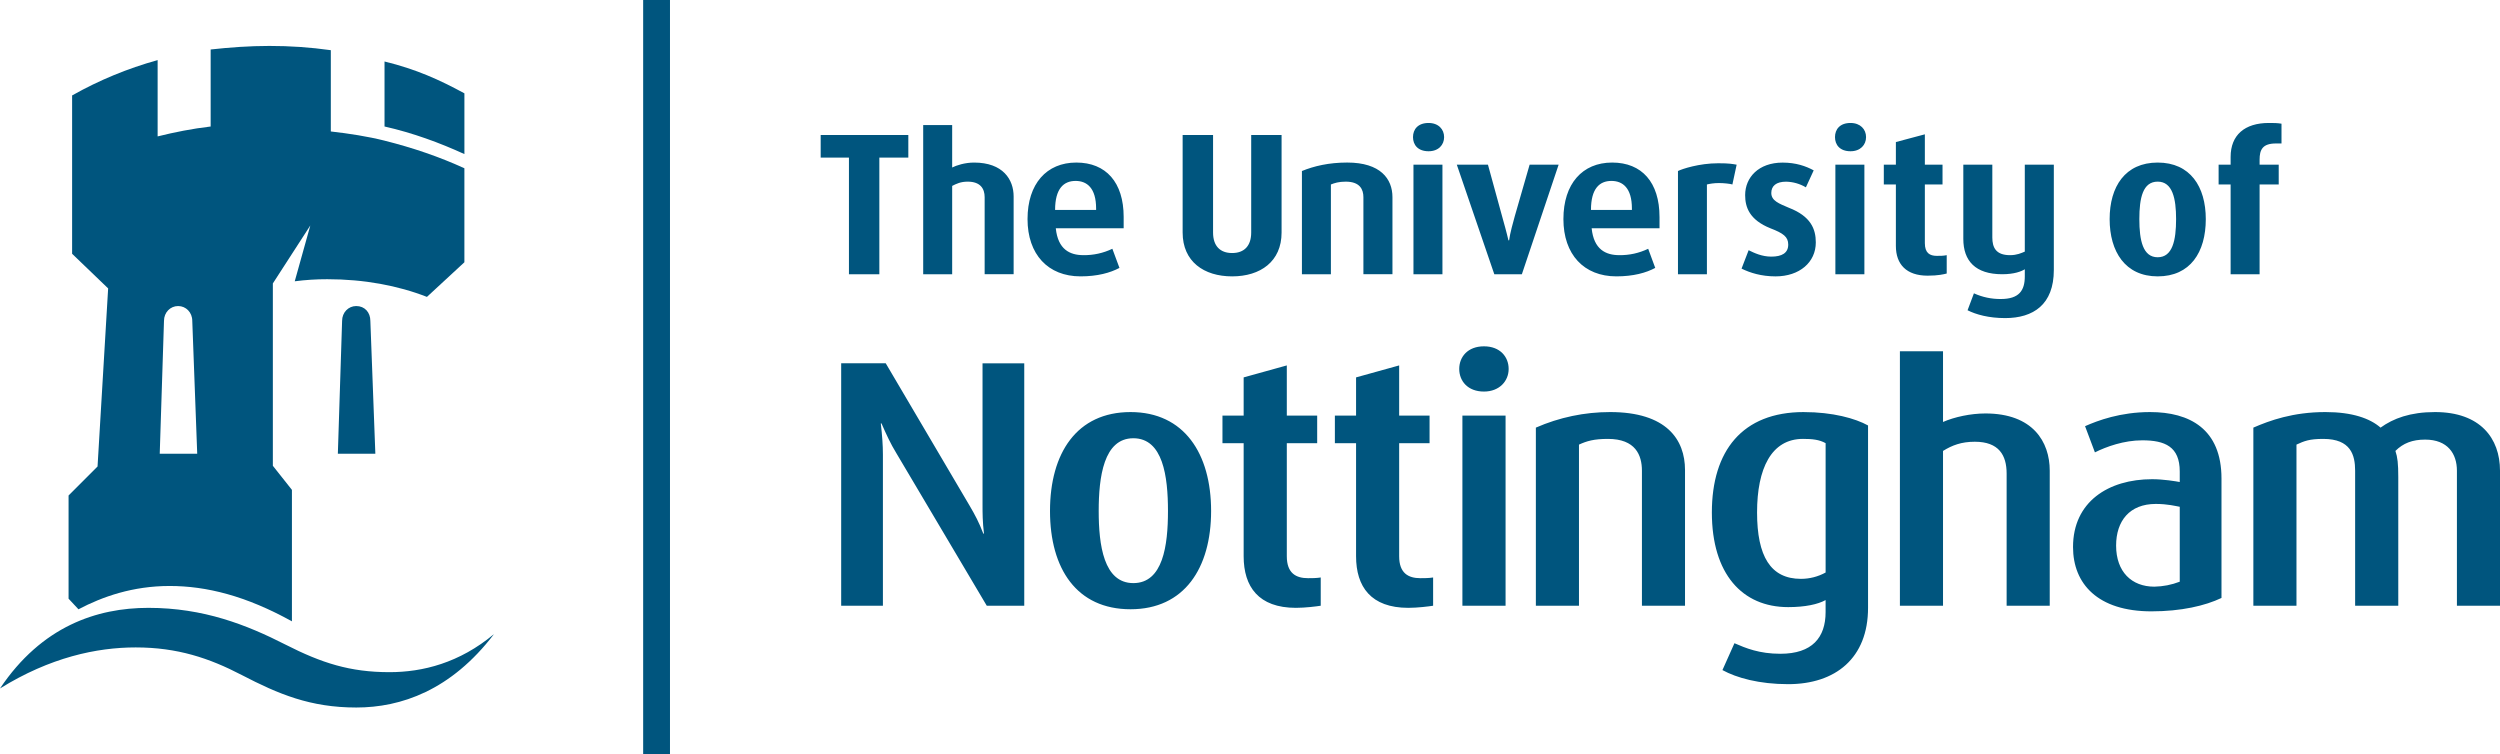 <?xml version="1.0" encoding="UTF-8"?> <svg xmlns="http://www.w3.org/2000/svg" id="Layer_2" viewBox="0 0 2279.42 687.83"><defs><style>.cls-1{fill:#00557e;fill-rule:evenodd;}</style></defs><g id="Layer_1-2"><path class="cls-1" d="M2075.05,130.81c-12.23,0-14.82,5.82-14.82,14.8v4.55h17.43v18.04h-17.43v81.84h-26.42v-81.84h-10.95v-18.04h10.95v-7.08c0-20,12.89-30.96,34.81-30.96,4.51,0,7.73,0,11.58.66v18.04h-5.15ZM2240.14,552.29v-123.12c0-15.46-8.4-28.35-29-28.35-11.58,0-19.99,3.26-27.08,10.31,1.95,5.8,2.61,11.62,2.61,23.85v117.31h-39.34v-123.12c0-14.15-3.88-28.99-29.03-28.99-12.84,0-17.41,1.96-24.45,5.2v146.91h-39.31v-162.39c14.85-6.47,36.07-14.19,65.7-14.19,24.5,0,40.63,5.78,50.28,14.19,11.58-8.39,27.05-14.19,49.65-14.19,41.22,0,59.25,23.85,59.25,53.46v123.12h-39.29,0ZM1828.14,290.02c-14.85,0-26.45-3.24-34.18-7.13l5.8-15.45c7.69,3.5,16.05,5.27,24.5,5.19,16.74,0,21.89-7.78,21.89-20.65v-6.47c-3.16,1.95-9.6,4.53-20.6,4.53-24.5,0-35.46-12.24-35.46-32.23v-67.65h26.45v66.37c0,9.03,3.19,16.12,16.11,16.12,6.41,0,10.34-1.93,13.5-3.24v-79.25h26.47v96.02c0,31.58-18.73,43.85-44.49,43.85h0ZM1757.57,251.35c-19.35,0-28.97-10.35-28.97-27.09v-56.06h-11v-18.04h11v-20.65l26.42-7.04v27.7h16.11v18.04h-16.11v53.5c0,9.01,4.49,11.58,10.92,11.58,3.27,0,5.77,0,9.01-.62v16.72c-2.57.65-7.73,1.96-17.38,1.96h0ZM1673.44,250.04v-99.89h26.45v99.89h-26.45ZM1618.85,251.99c-12.89,0-23.2-3.24-30.96-7.08l6.46-16.78c5.19,2.59,12.26,5.85,20.65,5.85,9.62,0,15.45-3.24,15.45-10.97,0-7.11-4.49-10.32-16.13-14.82-19.33-7.72-23.15-19.34-23.15-30.3,0-16.11,12.23-29.64,34.15-29.64,12.23,0,21.23,3.23,28.35,7.08l-7.12,15.47c-5.47-3.24-11.68-5.02-18.04-5.16-9.04,0-13.5,3.88-13.5,10.31,0,7.12,7.07,9.66,16.08,13.51,19.96,7.74,24.5,19.34,24.5,31.58,0,18.07-14.81,30.95-36.73,30.95h0ZM1579.54,168.2c-1.95-.65-7.76-1.3-12.26-1.3s-8.38.65-10.97,1.3v81.84h-26.39v-94.11c3.85-1.92,19.35-7.07,36.73-7.07,10.29,0,12.89.65,16.77,1.3l-3.88,18.04ZM1829.58,552.29v-120.53c0-16.74-7.09-28.99-29-28.99-12.26,0-20.65,3.2-29,8.37v141.16h-39.31v-232.02h39.31v64.46c10.34-4.53,25.14-7.76,38.68-7.76,43.19,0,58.62,25.78,58.62,52.18v123.12h-39.3ZM1302.54,137.91c-9.7,0-14.21-5.81-14.21-12.9s4.51-12.89,14.21-12.89c9.04,0,14.16,5.82,14.16,12.89-.01,7.09-5.12,12.9-14.16,12.9ZM1387.6,250.04h-25.14l-34.18-99.88h28.39l12.89,47.03c1.27,4.5,4.51,16.12,5.77,21.92h.64c.64-5.8,3.88-17.42,5.14-21.92l13.55-47.03h26.45l-33.51,99.88h0ZM1288.75,250.04v-99.89h26.42v99.89h-26.42ZM1687.25,137.91c-9.7,0-14.16-5.81-14.16-12.9s4.46-12.89,14.16-12.89c9.01,0,14.16,5.82,14.16,12.89s-5.15,12.9-14.16,12.9ZM1243.11,250.04v-70.24c0-7.09-3.19-14.18-16.11-14.18-6.43,0-10.26,1.28-13.53,2.58v81.84h-26.42v-94.11c10.97-4.49,24.5-7.72,41.27-7.72,30.3,0,41.27,14.81,41.27,31.58v70.24h-26.48ZM1353.02,357.01c-14.82,0-22.54-9.66-22.54-20.62s7.73-20.62,22.54-20.62,22.52,9.7,22.52,20.62c.01,10.96-8.35,20.62-22.52,20.62ZM1497.06,552.29v-123.12c0-14.15-5.82-28.99-30.98-28.99-12.87,0-19.32,1.96-26.42,5.2v146.91h-39.31v-162.39c21.34-9.36,44.39-14.19,67.69-14.19,51.53,0,68.3,25.12,68.3,52.85v123.73h-39.27ZM1123.42,251.99c-25.8,0-45.13-13.54-45.13-39.96v-88.96h27.74v88.96c0,12.23,6.42,18.68,17.39,18.68s17.38-6.46,17.38-18.68v-88.96h27.7v88.96c.01,26.41-19.3,39.96-45.08,39.96ZM1333.37,552.29v-173.35h39.36v173.35h-39.36ZM1284.07,554.21c-34.15,0-47.65-19.31-47.65-47.04v-103.08h-19.32v-25.14h19.32v-34.85l39.29-10.92v45.77h27.72v25.14h-27.72v103.08c0,15.47,8.37,20,19.35,20,3.22,0,7.73,0,11.61-.64v25.76c-3.88.62-14.16,1.92-22.59,1.92h0ZM1181.6,554.21c-34.14,0-47.68-19.31-47.68-47.04v-103.08h-19.32v-25.14h19.32v-34.85l39.35-10.92v45.77h27.69v25.14h-27.69v103.08c0,15.47,8.34,20,19.35,20,3.19,0,7.73,0,11.58-.64v25.76c-3.85.62-14.21,1.92-22.61,1.92h0ZM897.77,250.04v-70.24c0-7.74-3.83-14.18-15.45-14.18-6.46,0-10.31,1.93-14.16,3.88v80.54h-26.42V114.06h26.42v38.66c3.84-1.95,11.59-4.5,19.96-4.5,26.42,0,36.08,15.5,36.08,30.92v70.89h-26.43s0,.01,0,.01ZM801.76,143.71v106.34h-27.72v-106.34h-25.77v-20.63h79.91v20.63h-26.42ZM350.6,115.33v-59.27c29,7.09,50.27,16.77,72.83,29.05v55.38c-22.54-10.31-47.04-19.34-72.83-25.16h0ZM899.71,552.29l-82.5-139.19c-5.14-8.39-9.01-16.78-13.51-27.08h-.62c1.26,10.93,1.93,19.96,1.93,28.35v137.93h-38.05v-221.07h40.62l76.68,130.19c4.51,7.72,8.38,14.8,12.27,25.1h.62c-1.31-10.93-1.31-18.65-1.31-26.38v-128.89h38.04v221.06h-34.16s0-.01,0-.01ZM308.04,413.71l3.88-121.14c0-7.74,5.78-13.53,12.89-13.53,7.76,0,12.87,5.8,12.87,13.53l4.55,121.14h-34.19ZM324.81,645.09c-41.88,0-70.91-12.24-104.42-29.65-29.64-15.42-58.64-25.14-96.68-25.14-35.42,0-77.96,9.01-123.72,37.42,38.03-56.73,88.3-73.5,135.33-73.5,50.27,0,89.58,15.46,125.04,33.54,32.85,16.71,58.64,25.1,94.74,25.1,30.28,0,63.79-8.38,95.37-34.77-39.3,51.54-85.06,67-125.66,67h0ZM1967.32,148.22c-29.64,0-43.82,21.92-43.82,51.55s14.19,52.22,43.82,52.22,43.85-21.91,43.85-52.22c-.01-29.64-14.21-51.55-43.85-51.55ZM1967.32,234.56c-13.55,0-16.74-15.45-16.74-34.8s3.19-34.15,16.74-34.15,16.77,15.47,16.77,34.15c-.01,19.35-3.23,34.8-16.77,34.8ZM1960.39,375.71c-27.11,0-47.73,7.72-59.3,12.87l8.99,23.88c10.36-5.2,26.45-10.99,43.19-10.99,20.65,0,34.15,5.77,34.15,28.36v9.66c-3.22-.62-14.82-2.57-25.11-2.57-40,0-72.19,20.63-72.19,61.85,0,33.51,22.54,58.64,71.52,58.64,27.08,0,49.01-5.12,63.84-12.22v-108.89c0-45.15-29.03-60.59-65.08-60.59h0ZM1987.42,530.37c-7.4,2.86-15.25,4.39-23.18,4.53-20.65,0-34.84-13.54-34.84-37.44,0-22.49,12.28-37.99,36.15-37.99,10.92,0,18.02,1.95,21.87,2.59v68.31h0ZM1513.09,197.81c0-31.54-16.08-49.6-43.19-49.6s-44.43,19.34-44.43,51.55,18.66,52.22,48.29,52.22c15.5,0,27.11-3.24,35.43-7.72l-6.43-17.44c-8.22,3.96-17.25,5.96-26.37,5.82-12.26,0-23.23-5.15-25.17-24.49h61.88v-10.35ZM1487.94,191.39h-37.34c0-19.34,7.7-26.43,18.66-26.43,10.31,0,18.66,6.46,18.66,25.17v1.26h.01,0ZM1644.59,375.71c-56.06,0-83.77,35.42-83.77,91.53s27.72,86.31,69.58,86.31c15.45,0,27.08-2.54,34.12-6.43v10.97c0,23.16-12.2,38-41.22,38-19.33,0-31.57-5.15-41.89-9.62l-10.95,24.49c12.92,7.09,33.51,12.84,59.93,12.84,43.19,0,72.83-23.77,72.83-69.57v-166.31c-11.62-6.42-32.19-12.2-58.64-12.2h0ZM1664.53,522.01c-6.9,3.79-14.64,5.78-22.52,5.77-27.69,0-39.97-20.62-39.97-60.56s12.94-67.05,41.88-67.05c8.4,0,14.85.65,20.62,3.9v117.93h-.01ZM1024.52,197.81c0-31.54-16.11-49.6-43.18-49.6s-44.47,19.34-44.47,51.55,18.69,52.22,48.34,52.22c15.45,0,27.05-3.24,35.47-7.72l-6.47-17.44c-8.24,3.96-17.29,5.96-26.43,5.82-12.24,0-23.19-5.15-25.14-24.49h61.88v-10.35h0ZM999.4,191.39h-37.4c0-19.34,7.76-26.43,18.7-26.43,10.32,0,18.7,6.46,18.7,25.17v1.26ZM1030.78,375.71c-48.96,0-73.42,37.39-73.42,90.19s24.46,89.6,73.42,89.6,73.47-37.39,73.47-89.6-24.47-90.19-73.47-90.19ZM1033.34,531.66c-27.05,0-31.58-34.78-31.58-65.74s4.53-66.34,31.58-66.34,31.58,34.78,31.58,66.34-4.53,65.74-31.58,65.74Z"></path><path class="cls-1" d="M350.6,128.23c-15.47-3.88-32.22-6.45-48.97-8.37V45.76c-18.57-2.61-37.31-3.91-56.07-3.88-18.07,0-36.11,1.31-53.49,3.24v70.22c-16.76,1.96-32.89,5.19-48.35,9.03V54.8c-27.2,7.54-53.39,18.35-77.97,32.22v144.37l32.85,31.57-9.66,162.37-26.42,26.45v94.08l9.03,9.68c21.91-11.57,49.61-21.26,83.12-21.26s69.61,8.99,111.5,32.24v-119.87l-17.39-21.96v-166.26l34.16-52.85-14.2,50.89c9.84-1.28,19.74-1.91,29.66-1.89,33.5,0,64.42,5.77,90.87,16.12l34.15-31.58v-85.7c-22.53-10.34-47.03-18.73-72.81-25.17ZM145.64,413.71l3.88-121.14c0-7.74,5.78-13.53,12.9-13.53s12.89,5.8,12.89,13.53l4.51,121.14h-34.19ZM603.43,0h-17.02v687.83h24.46V0h-7.44Z"></path></g></svg> 